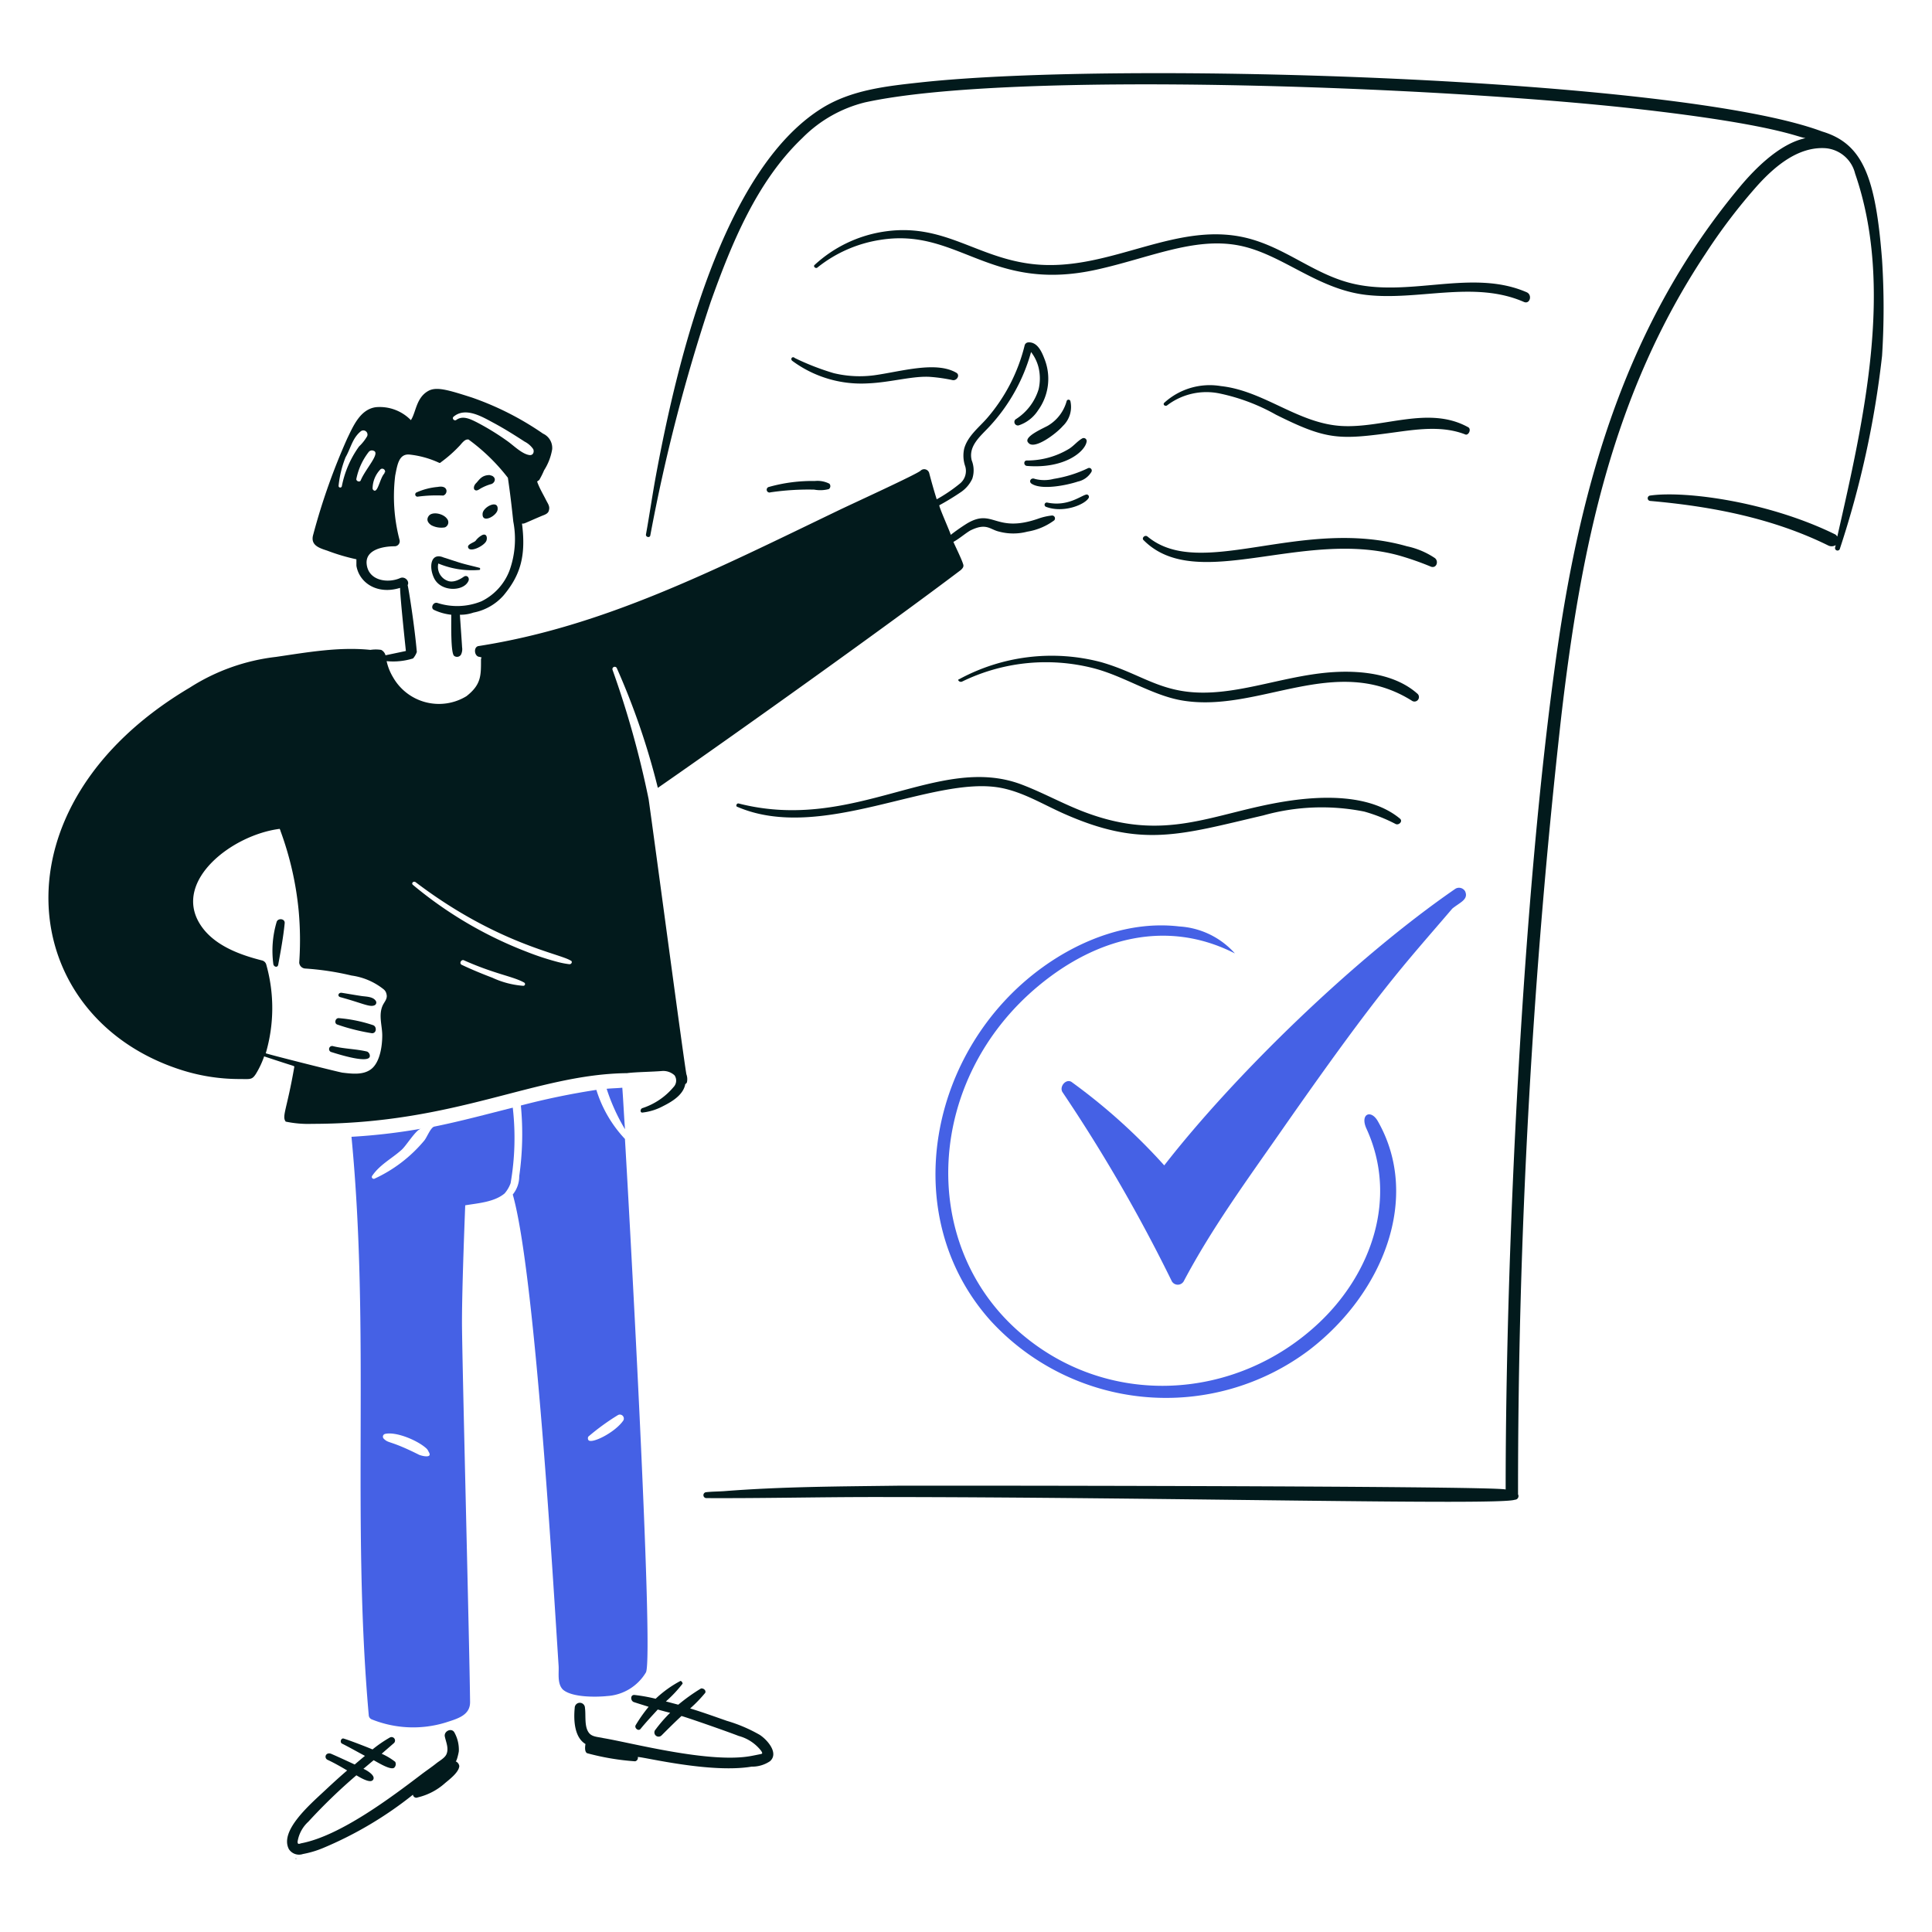 <?xml version="1.0" encoding="utf-8"?>
<svg xmlns="http://www.w3.org/2000/svg" viewBox="0 0 200 200" height="400" width="400">
  <path d="M44.651,54.371a2.223,2.223,0,0,0,1.4.223.565.565,0,0,0,.223-.893c-.4-.558-1.554-.777-1.9-.279C44.1,53.817,44.316,54.147,44.651,54.371Z" fill="#021a1c"/>
  <path d="M51.518,52.7c.065-1.032-1.563-.2-1.563.5C49.892,54.264,51.518,53.358,51.518,52.7Z" fill="#021a1c"/>
  <path d="M45.879,51.3a.491.491,0,0,0,.335-.558c-.1-.393-.559-.4-.893-.335a6.826,6.826,0,0,0-2.177.558.231.231,0,0,0,.112.447A14.479,14.479,0,0,1,45.879,51.3Z" fill="#021a1c"/>
  <path d="M49.285,50.016c-.27.27-.262.575-.167.67.223.223.5-.056.725-.168a4.813,4.813,0,0,1,.949-.39c.335-.056.614-.5.28-.782-.112-.112-.224-.112-.391-.167C49.841,49.179,49.589,49.712,49.285,50.016Z" fill="#021a1c"/>
  <path d="M35.216,103.221c2.359.643,3.079,1.084,3.573.837a.309.309,0,0,0,.112-.447c-.279-.446-1.006-.437-1.452-.5-.672-.1-1.34-.219-2.065-.335C35.048,102.72,34.881,103.109,35.216,103.221Z" fill="#021a1c"/>
  <path d="M34.937,106.068a20.936,20.936,0,0,0,3.573.893c.5,0,.5-.707.112-.837A14.956,14.956,0,0,0,35.1,105.4C34.714,105.341,34.546,105.956,34.937,106.068Z" fill="#021a1c"/>
  <path d="M34.323,108.915c.824.26,3.964,1.246,3.964.391a.5.5,0,0,0-.279-.447c-1.173-.279-2.347-.272-3.518-.558A.319.319,0,1,0,34.323,108.915Z" fill="#021a1c"/>
  <path d="M28.8,99.871c.257-1.4.537-2.905.67-4.3.048-.5-.726-.558-.838-.112a10.448,10.448,0,0,0-.335,4.355C28.349,100.094,28.735,100.205,28.8,99.871Z" fill="#021a1c"/>
  <path d="M52.858,122.481a27.355,27.355,0,0,0,.223-7.816c-2.679.67-5.359,1.4-8.1,1.954-.391.056-.781,1.117-1.061,1.452a14.679,14.679,0,0,1-5.192,3.964c-.167,0-.279-.112-.223-.279.782-1.173,2.01-1.787,3.015-2.68.5-.391,1.507-2.122,2.065-2.233a61.609,61.609,0,0,1-7.2.837c1.952,20.276-.012,39.561,1.786,59.848a.5.5,0,0,0,.279.447,11.488,11.488,0,0,0,7.7.335c1.175-.383,2.526-.726,2.512-2.122-.056-5.639-.838-35.841-.838-39.3,0-3.925.335-12.015.335-12.115,1.34-.223,3.015-.335,4.076-1.228A3.324,3.324,0,0,0,52.858,122.481ZM39.85,148.442c1.171-.286,3.517.725,4.355,1.563a1.253,1.253,0,0,1,.167.279c.5.782-.893.391-1.061.279-2.951-1.475-3.065-1.111-3.573-1.619A.293.293,0,0,1,39.85,148.442Z" fill="#4561e5"/>
  <path d="M62.851,175.574a5.036,5.036,0,0,0,4.02-2.456c.86-1.8-1.934-51.313-2.177-55.214a13.011,13.011,0,0,1-2.959-5.081,75.861,75.861,0,0,0-7.816,1.619,30.926,30.926,0,0,1-.168,7.314,2.966,2.966,0,0,1-.67,1.9c2.322,8.126,4.2,40.45,4.746,48.794.048.726-.168,1.842.446,2.456C59.222,175.742,61.791,175.687,62.851,175.574ZM60.9,148.721a23.859,23.859,0,0,1,3.071-2.233.411.411,0,0,1,.558.558c-.875,1.276-3.383,2.5-3.629,2.01A.361.361,0,0,1,60.9,148.721Z" fill="#4561e5"/>
  <path d="M62.8,112.711a20.071,20.071,0,0,0,1.9,4.188c-.112-1.452-.168-2.848-.279-4.3C63.856,112.656,63.354,112.656,62.8,112.711Z" fill="#4561e5"/>
  <path d="M30.638,192.435c.056,0,.056-.056,0-.056S30.582,192.435,30.638,192.435Z" fill="#021a1c"/>
  <path d="M47.164,182.33c.111.055.334-.949.334-1.061a3.668,3.668,0,0,0-.446-1.9c-.279-.559-1.117-.168-1.005.391s.44,1.225.167,1.842c-.171.389-.721.676-1.06.949-.5.4-1,.731-1.508,1.117-3.058,2.325-8.408,6.376-12.449,7.146-.224.055-.391.167-.391-.168a3.533,3.533,0,0,1,1.116-2.066,57.594,57.594,0,0,1,4.969-4.8c.112.056,1.228.782,1.619.558a.305.305,0,0,0,.168-.279c0-.446-1-.949-1.061-.949.335-.279.726-.614,1.061-.893.335.167,1.73,1.061,2.121.782a.511.511,0,0,0,.112-.615,6.644,6.644,0,0,0-1.4-.837c.447-.391.837-.726,1.284-1.117a.361.361,0,0,0-.447-.558,13.523,13.523,0,0,0-1.786,1.228c-.112-.055-2.066-.837-2.959-1.116-.279-.112-.447.335-.223.5.781.391,1.563.838,2.4,1.284-.279.224-1,.838-1.06.894,0,0-1.675-.782-2.457-1.117-.529-.176-.741.38-.391.614.726.335,1.4.726,2.066,1.117-.782.67-1.51,1.336-2.289,2.065-1.591,1.49-4.739,4.192-3.741,6.086a1.25,1.25,0,0,0,1.452.5,10.2,10.2,0,0,0,2.066-.614,38.948,38.948,0,0,0,9.323-5.527.35.35,0,0,0,.5.279,6.451,6.451,0,0,0,2.791-1.451c.451-.386,1.451-1.117,1.507-1.787A.632.632,0,0,0,47.164,182.33Z" fill="#021a1c"/>
  <path d="M78.651,179.594a15.716,15.716,0,0,0-3.406-1.452c-1.283-.447-2.512-.893-3.8-1.284a14.318,14.318,0,0,0,1.563-1.619c.112-.279-.222-.5-.447-.446a19.357,19.357,0,0,0-2.344,1.675c-.447-.112-.838-.224-1.284-.335a13.385,13.385,0,0,0,1.73-1.843c0-.111-.111-.279-.223-.279a11.69,11.69,0,0,0-2.568,1.843,17.523,17.523,0,0,0-2.177-.391c-.448-.045-.447.558-.112.725.5.168,1.061.335,1.563.5a15.273,15.273,0,0,0-1.34,1.9c-.166.28.277.668.5.391.551-.676,1.172-1.34,1.786-2.01.391.112,1.228.335,1.284.335a14.593,14.593,0,0,0-1.507,1.731.434.434,0,1,0,.614.614c.67-.67,1.34-1.34,2.066-2.01.781.223,4.749,1.609,5.918,2.066a4.375,4.375,0,0,1,2.344,1.563c.161.283.112.279-.167.335s-.558.114-.838.167c-4.285.818-12.364-1.344-15.352-1.842-.447-.112-1.061-.112-1.4-.447-.614-.614-.382-1.9-.5-2.679a.53.53,0,0,0-1.06,0c-.129,1.321-.019,3.059,1.116,3.74,0,0-.167.782.168.949a25.7,25.7,0,0,0,4.968.838.368.368,0,0,0,.28-.447c.645,0,7.546,1.71,11.779,1a3.306,3.306,0,0,0,1.9-.558C80.659,181.49,79.428,180.1,78.651,179.594Z" fill="#021a1c"/>
  <path d="M194.83,26.9c-.661-8.533-1.971-12.02-6.2-13.287-14.676-5.5-72.264-7.376-93.345-5.081-3.518.383-7.155.768-10.217,2.68C74.853,17.594,70.137,37.221,67.932,49.067c-.385,2.067-.688,4.194-1.061,6.253-.051.28.393.391.447.111A181.334,181.334,0,0,1,73.57,31.258c2.15-6.02,4.772-12.481,9.491-16.972A13.75,13.75,0,0,1,89.537,10.6c15.034-3.3,58.985-1.681,79.891.67,14.7,1.654,16.8,3.015,17.474,3.015-.295.148-2.854.334-6.811,5.08-11.605,13.923-16.4,30.4-18.926,48.18-3.56,25.04-5.3,62.043-5.3,86.646-1.377-.393-61.556-.409-62.975-.391-5.918.077-11.9.092-17.865.559-.615.048-1.286.04-1.9.111a.307.307,0,0,0,0,.614c5.806.028,11.556-.111,17.362-.111,29.838,0,64.807.886,66.325.279a.377.377,0,0,0,.335-.559,719.675,719.675,0,0,1,4.466-80.448c2.046-17.593,5.316-33.5,14.962-48.013a59.184,59.184,0,0,1,5.36-7.034c1.805-1.993,4.242-4.066,7.09-3.853a3.448,3.448,0,0,1,3.015,2.624c4.061,11.732.9,25.5-1.843,37.573-.056-.056-.111-.168-.223-.223-6.954-3.415-15.57-4.533-19.149-4.02a.28.28,0,0,0,0,.558c6.364.559,12.729,1.787,18.479,4.634a.818.818,0,0,0,.726-.056c0,.056-.056.168-.056.224a.257.257,0,1,0,.5.111A98.458,98.458,0,0,0,194.83,36.84,78.075,78.075,0,0,0,194.83,26.9Z" fill="#021a1c"/>
  <path d="M150.335,94.065c.769-.641,1.707-.93,1.34-1.787A.729.729,0,0,0,150.67,92c-10.53,7.255-22.931,19.361-30.148,28.64a61.047,61.047,0,0,0-9.546-8.6c-.559-.447-1.34.39-1,1a165.209,165.209,0,0,1,11.333,19.6.711.711,0,0,0,1.228,0c2.894-5.481,6.6-10.546,10.105-15.576C142.96,102.269,145.271,100,150.335,94.065Z" fill="#4561e5"/>
  <path d="M32.313,116.34c14.934,0,23.11-5.142,32.6-5.248.8-.115,2.691-.138,3.629-.223a1.728,1.728,0,0,1,1.284.447.965.965,0,0,1-.112,1.228,7.041,7.041,0,0,1-3.238,2.177c-.223.112-.223.5.056.447a5.874,5.874,0,0,0,2.122-.67c.952-.476,2.1-1.179,2.288-2.289.056,0,.112-.056.168-.167a1.476,1.476,0,0,0-.056-.838c-.289-1.578-3.291-24.152-3.908-28.472a98.406,98.406,0,0,0-3.74-13.4.239.239,0,0,1,.446-.168A74.8,74.8,0,0,1,68.1,81.559C76.184,75.949,91.785,64.819,99.475,59c.167-.167.335-.335.223-.614-.167-.558-.893-2.01-1-2.289.614-.335,1.173-.837,1.731-1.172,1.7-.85,2.044-.1,3.015.112a5.69,5.69,0,0,0,2.9,0,6.41,6.41,0,0,0,2.791-1.173.3.3,0,0,0-.223-.5,6.1,6.1,0,0,0-1.452.335c-4.467,1.54-4.637-1.137-7.369.5a19.947,19.947,0,0,0-1.675,1.173c.056-.056-1.284-3.015-1.172-3.071a26.148,26.148,0,0,0,2.289-1.4,3.412,3.412,0,0,0,1.116-1.34,2.779,2.779,0,0,0-.056-1.9c-.384-1.509.934-2.526,1.843-3.517a18.654,18.654,0,0,0,4.3-7.7,4.322,4.322,0,0,1,.781,1.619,4.924,4.924,0,0,1,0,2.233,5.609,5.609,0,0,1-2.4,3.126.364.364,0,0,0,.335.614,3.817,3.817,0,0,0,2.009-1.563,5.563,5.563,0,0,0,.67-5.3c-.276-.726-.725-1.786-1.675-1.73a.409.409,0,0,0-.39.335,18.127,18.127,0,0,1-3.908,7.537c-.835.951-1.987,1.832-2.345,3.126a3.342,3.342,0,0,0,.111,1.842,1.685,1.685,0,0,1-.5,1.731,16.136,16.136,0,0,1-2.456,1.675c-.28-.893-.536-1.792-.782-2.736a.537.537,0,0,0-.893-.223c-.447.391-6.923,3.35-8.43,4.075-13.129,6.321-24.4,12.055-37.294,14.069-.558.056-.5,1,0,1.117.112,0,.168.056.279.056,0,.055-.056.111-.056.223,0,1.64.044,2.59-1.507,3.8a5.466,5.466,0,0,1-7.593-1.954,5.541,5.541,0,0,1-.67-1.675,6.906,6.906,0,0,0,2.736-.279,2.015,2.015,0,0,0,.391-.67c-.235-2.7-.828-6.438-.949-6.922.223-.391-.278-.947-.782-.726-1.282.563-3.281.278-3.461-1.452-.157-1.508,1.731-1.842,2.9-1.842a.521.521,0,0,0,.5-.67,17.772,17.772,0,0,1-.446-6.644c.221-1.1.371-2.3,1.507-2.177a9.727,9.727,0,0,1,3.015.838c.112.055.167,0,.223-.056a13.6,13.6,0,0,0,1.9-1.675c.172-.164.5-.67.838-.67H48.5a20.072,20.072,0,0,1,4.076,3.964c.223,1.507.4,3.014.558,4.522a9.6,9.6,0,0,1-.391,5.08,5.863,5.863,0,0,1-2.9,3.182,6.67,6.67,0,0,1-4.578.168c-.446-.112-.724.554-.335.726a5.587,5.587,0,0,0,1.787.5c0,.952-.065,3.9.279,4.243a.484.484,0,0,0,.726-.112,1.285,1.285,0,0,0,.111-.781c0-.16-.223-3.24-.223-3.35a4.07,4.07,0,0,0,1.4-.223,5.55,5.55,0,0,0,3.126-1.787c1.651-1.992,2.353-3.941,1.9-7.425.3,0,.013.071,2.01-.781.277-.118.726-.224.782-.615.112-.39-.112-.669-.279-1-.279-.559-.614-1.117-.838-1.675-.056-.112-.056-.168-.111-.279.055-.056.167-.112.223-.168a8.4,8.4,0,0,0,.5-1,5.8,5.8,0,0,0,.838-2.177,1.628,1.628,0,0,0-.949-1.619,30.52,30.52,0,0,0-7.37-3.741c-2.522-.808-3.682-1.147-4.522-.67-1.251.712-1.249,2.209-1.786,3.015a4.5,4.5,0,0,0-3.629-1.34c-1.619.222-2.338,1.957-2.959,3.238a65.9,65.9,0,0,0-3.517,9.938c-.335,1.116.614,1.4,1.451,1.675a20.611,20.611,0,0,0,3.015.893v.67c.3,1.791,2.176,3.022,4.522,2.289,0,.965.591,6.428.6,6.533-.038.012-2.109.445-2.109.445a.887.887,0,0,0-.447-.558,3.723,3.723,0,0,0-1.116,0c-3.238-.335-6.528.251-9.77.726a21,21,0,0,0-8.933,3.182C-1.053,83.441,1.7,105.162,18.579,110.7a19.742,19.742,0,0,0,6.141,1c1.2,0,1.36.116,1.787-.559a9.266,9.266,0,0,0,.837-1.786c3.359,1.119,3.01.944,3.127,1.061-.771,4.468-1.315,5.132-.893,5.694A11.334,11.334,0,0,0,32.313,116.34ZM51.072,43.763c1.122.6,2.185,1.271,3.238,1.954a2.4,2.4,0,0,1,.893.782c.111.279,0,.614-.335.614-.782-.056-1.722-1.018-2.345-1.452a26.284,26.284,0,0,0-3.182-1.954c-.67-.335-1.452-.725-2.122-.223-.223.112-.446-.167-.279-.335C48.168,42.088,49.905,43.137,51.072,43.763ZM39.794,49.011c-.419.419-.642,1.787-1,1.787a.256.256,0,0,1-.223-.28,2.894,2.894,0,0,1,.837-1.954.3.3,0,0,1,.447.335C39.794,48.9,39.794,48.955,39.794,49.011Zm-1.116-2.345c.73.244-.843,1.862-1.34,3.071-.112.223-.5.056-.447-.168a6.7,6.7,0,0,1,1.284-2.791A.427.427,0,0,1,38.678,46.666Zm-1.34-2.01a.43.43,0,0,1,.67.5,4.684,4.684,0,0,1-.838,1.061,10.47,10.47,0,0,0-1.786,4.131.171.171,0,0,1-.335-.056,10.935,10.935,0,0,1,.725-2.959C36.323,46.377,36.465,45.384,37.338,44.656Zm-9.77,55.215a.6.6,0,0,0-.447-.447c-2.4-.607-5.136-1.619-6.476-3.852-2.67-4.45,3.4-9.155,8.318-9.77,0,.056,0,.056.056.112v.056a33.066,33.066,0,0,1,1.9,8.318,33.66,33.66,0,0,1,.056,5.36.66.66,0,0,0,.614.614,28.549,28.549,0,0,1,4.8.725,6.809,6.809,0,0,1,3.293,1.4.85.85,0,0,1,.335.558c.112.447-.231.778-.39,1.117-.47.995-.056,2.122-.056,3.126,0,1.061-.221,2.739-1.117,3.462-.835.673-2.065.5-3.014.391-.615-.112-7.928-1.954-7.928-2.01A16.593,16.593,0,0,0,27.568,99.871Zm20.489-.447c3.216,1.429,5.043,1.64,6.2,2.289a.179.179,0,0,1-.112.335,9.166,9.166,0,0,1-3.182-.837c-1.057-.4-2.122-.838-3.182-1.34C47.5,99.7,47.778,99.257,48.057,99.424Zm10.886.391a8.663,8.663,0,0,1-1.172-.223,27.86,27.86,0,0,1-3.238-1.061,41.683,41.683,0,0,1-11.78-6.923c-.22-.172.057-.448.279-.279,8.362,6.344,14.894,7.377,16.023,8.1C59.278,99.48,59.222,99.815,58.943,99.815Z" fill="#021a1c"/>
  <path d="M102.545,136.718a24.637,24.637,0,0,0,32.939,3.07c7.748-5.917,11.631-15.867,7.146-23.727-.715-1.253-1.869-.739-1.172.782,3.267,7.128.556,14.9-4.857,20.042-8.662,8.222-22.087,8.972-31.208.893-10.387-9.2-9.5-26.084,2.121-35.73,6.078-5.045,13.369-6.894,20.322-3.35a8.383,8.383,0,0,0-5.751-2.791c-5.019-.6-10.1,1.29-14.18,4.243C96.127,108.676,92.825,125.865,102.545,136.718Z" fill="#4561e5"/>
  <path d="M151.954,44.21c-4.076-2.233-8.711.134-13.064-.112-4.524-.255-8.038-3.645-12.506-4.131a6.985,6.985,0,0,0-5.862,1.731c-.166.169.056.39.279.279a6.716,6.716,0,0,1,5.527-1.229,20.329,20.329,0,0,1,5.751,2.178c5.4,2.7,6.588,2.614,12.617,1.786,2.347-.322,4.8-.614,7.034.279C152.065,45.047,152.344,44.377,151.954,44.21Z" fill="#021a1c"/>
  <path d="M99.587,70.561a19.821,19.821,0,0,1,13.566-1.4c3.162.8,6.115,2.825,9.212,3.35,7.949,1.348,15.859-4.991,23.838.056a.464.464,0,0,0,.559-.726c-2.171-1.956-5.415-2.392-8.207-2.289-5.183.191-10.1,2.422-14.906,2.121-3.865-.241-5.852-2.037-9.659-3.126a20.076,20.076,0,0,0-14.738,1.787C99.084,70.338,99.307,70.673,99.587,70.561Z" fill="#021a1c"/>
  <path d="M76.473,83.178c-.223-.057-.334.279-.167.335,8.71,3.767,20.227-3.3,27.3-1.954,2.291.437,4.3,1.675,6.42,2.624,8.124,3.634,12.1,2.247,20.769.223a22.378,22.378,0,0,1,10.44-.39,16.856,16.856,0,0,1,3.238,1.284c.336.164.782-.281.446-.559-3.036-2.512-7.939-2.4-11.835-1.786-7.611,1.206-12.381,4.351-20.936,1.061-2.177-.838-4.185-1.961-6.365-2.792C97.152,77.933,88.458,86.24,76.473,83.178Z" fill="#021a1c"/>
  <path d="M144.808,57.5a30.194,30.194,0,0,1,3.349,1.172c.559.168.789-.566.391-.893a8.2,8.2,0,0,0-2.9-1.228c-10.9-3.115-21.309,3.6-26.853-1.005-.275-.228-.67.168-.391.391C123.9,61.429,134.8,54.748,144.808,57.5Z" fill="#021a1c"/>
  <path d="M158.039,30.253c-5.741-2.5-12.3.665-18.423-1-3.607-.984-6.35-3.393-9.994-4.466-7.606-2.241-14.556,3.392-22.554,2.568-6.015-.621-9.382-4.4-15.744-3.35a13.589,13.589,0,0,0-6.979,3.405c-.223.168.112.447.279.28A13.759,13.759,0,0,1,91.1,24.837c8.1-1.319,11.382,5.53,22.443,3.071,5.409-1.2,10.021-3.37,14.627-2.512,4.5.838,8.123,4.55,13.287,5.136,5.415.615,11.143-1.528,16.3.726C158.378,31.528,158.657,30.522,158.039,30.253Z" fill="#021a1c"/>
  <path d="M82,37.343a11.984,11.984,0,0,0,7.816,2.345c2.369-.092,4.724-.809,6.531-.67a17.19,17.19,0,0,1,2.289.335c.447.06.782-.559.335-.782-2.12-1.212-5.727-.1-8.486.279a11.456,11.456,0,0,1-4.187-.223,26.435,26.435,0,0,1-4.019-1.563C82.056,36.84,81.777,37.12,82,37.343Z" fill="#021a1c"/>
  <path d="M79.767,50.965a26.9,26.9,0,0,1,4.522-.279A3.448,3.448,0,0,0,85.8,50.63a.373.373,0,0,0,.056-.558,2.713,2.713,0,0,0-1.508-.279,16.52,16.52,0,0,0-4.745.614A.292.292,0,1,0,79.767,50.965Z" fill="#021a1c"/>
  <path d="M48.448,56.6c.071.709,1.682-.075,1.9-.614.111-.279.059-.774-.391-.614a2,2,0,0,0-.726.614C49.062,56.157,48.448,56.325,48.448,56.6Z" fill="#021a1c"/>
  <path d="M110.026,44.1a2.725,2.725,0,0,0,.782-2.568.2.2,0,0,0-.391,0,4.26,4.26,0,0,1-1.9,2.512c-.336.221-2.68,1.173-2.066,1.787C107.05,46.624,109.35,44.884,110.026,44.1Z" fill="#021a1c"/>
  <path d="M106.286,48.23c3.921.326,6.051-1.491,6.2-2.513a.309.309,0,0,0-.447-.335c-.5.279-.835.729-1.34,1.061a8.4,8.4,0,0,1-4.41,1.228C105.951,47.677,105.951,48.174,106.286,48.23Z" fill="#021a1c"/>
  <path d="M106.788,50.072c1.033.688,3.628.168,4.8-.223a2.145,2.145,0,0,0,1.395-1,.273.273,0,0,0-.335-.391,12.858,12.858,0,0,1-3.573,1.116,3.849,3.849,0,0,1-1.954,0C106.733,49.4,106.453,49.849,106.788,50.072Z" fill="#021a1c"/>
  <path d="M48.5,60.121c.115-.278-.111-.614-.446-.447-.114.069-.98.747-1.731.447a1.542,1.542,0,0,1-.949-1.787A9.054,9.054,0,0,0,49.62,59c.112,0,.112-.223,0-.223-.837-.223-1.675-.391-2.456-.67-.391-.112-.838-.279-1.229-.391-1.34-.574-1.567.942-1.005,2.122C45.632,61.314,48.037,61.247,48.5,60.121Z" fill="#021a1c"/>
  <path d="M108.3,52.472c1.813.68,4.064-.256,4.41-.949a.246.246,0,0,0-.223-.335c-.564.094-1.93,1.291-4.076.838A.23.23,0,0,0,108.3,52.472Z" fill="#021a1c"/>
</svg>
